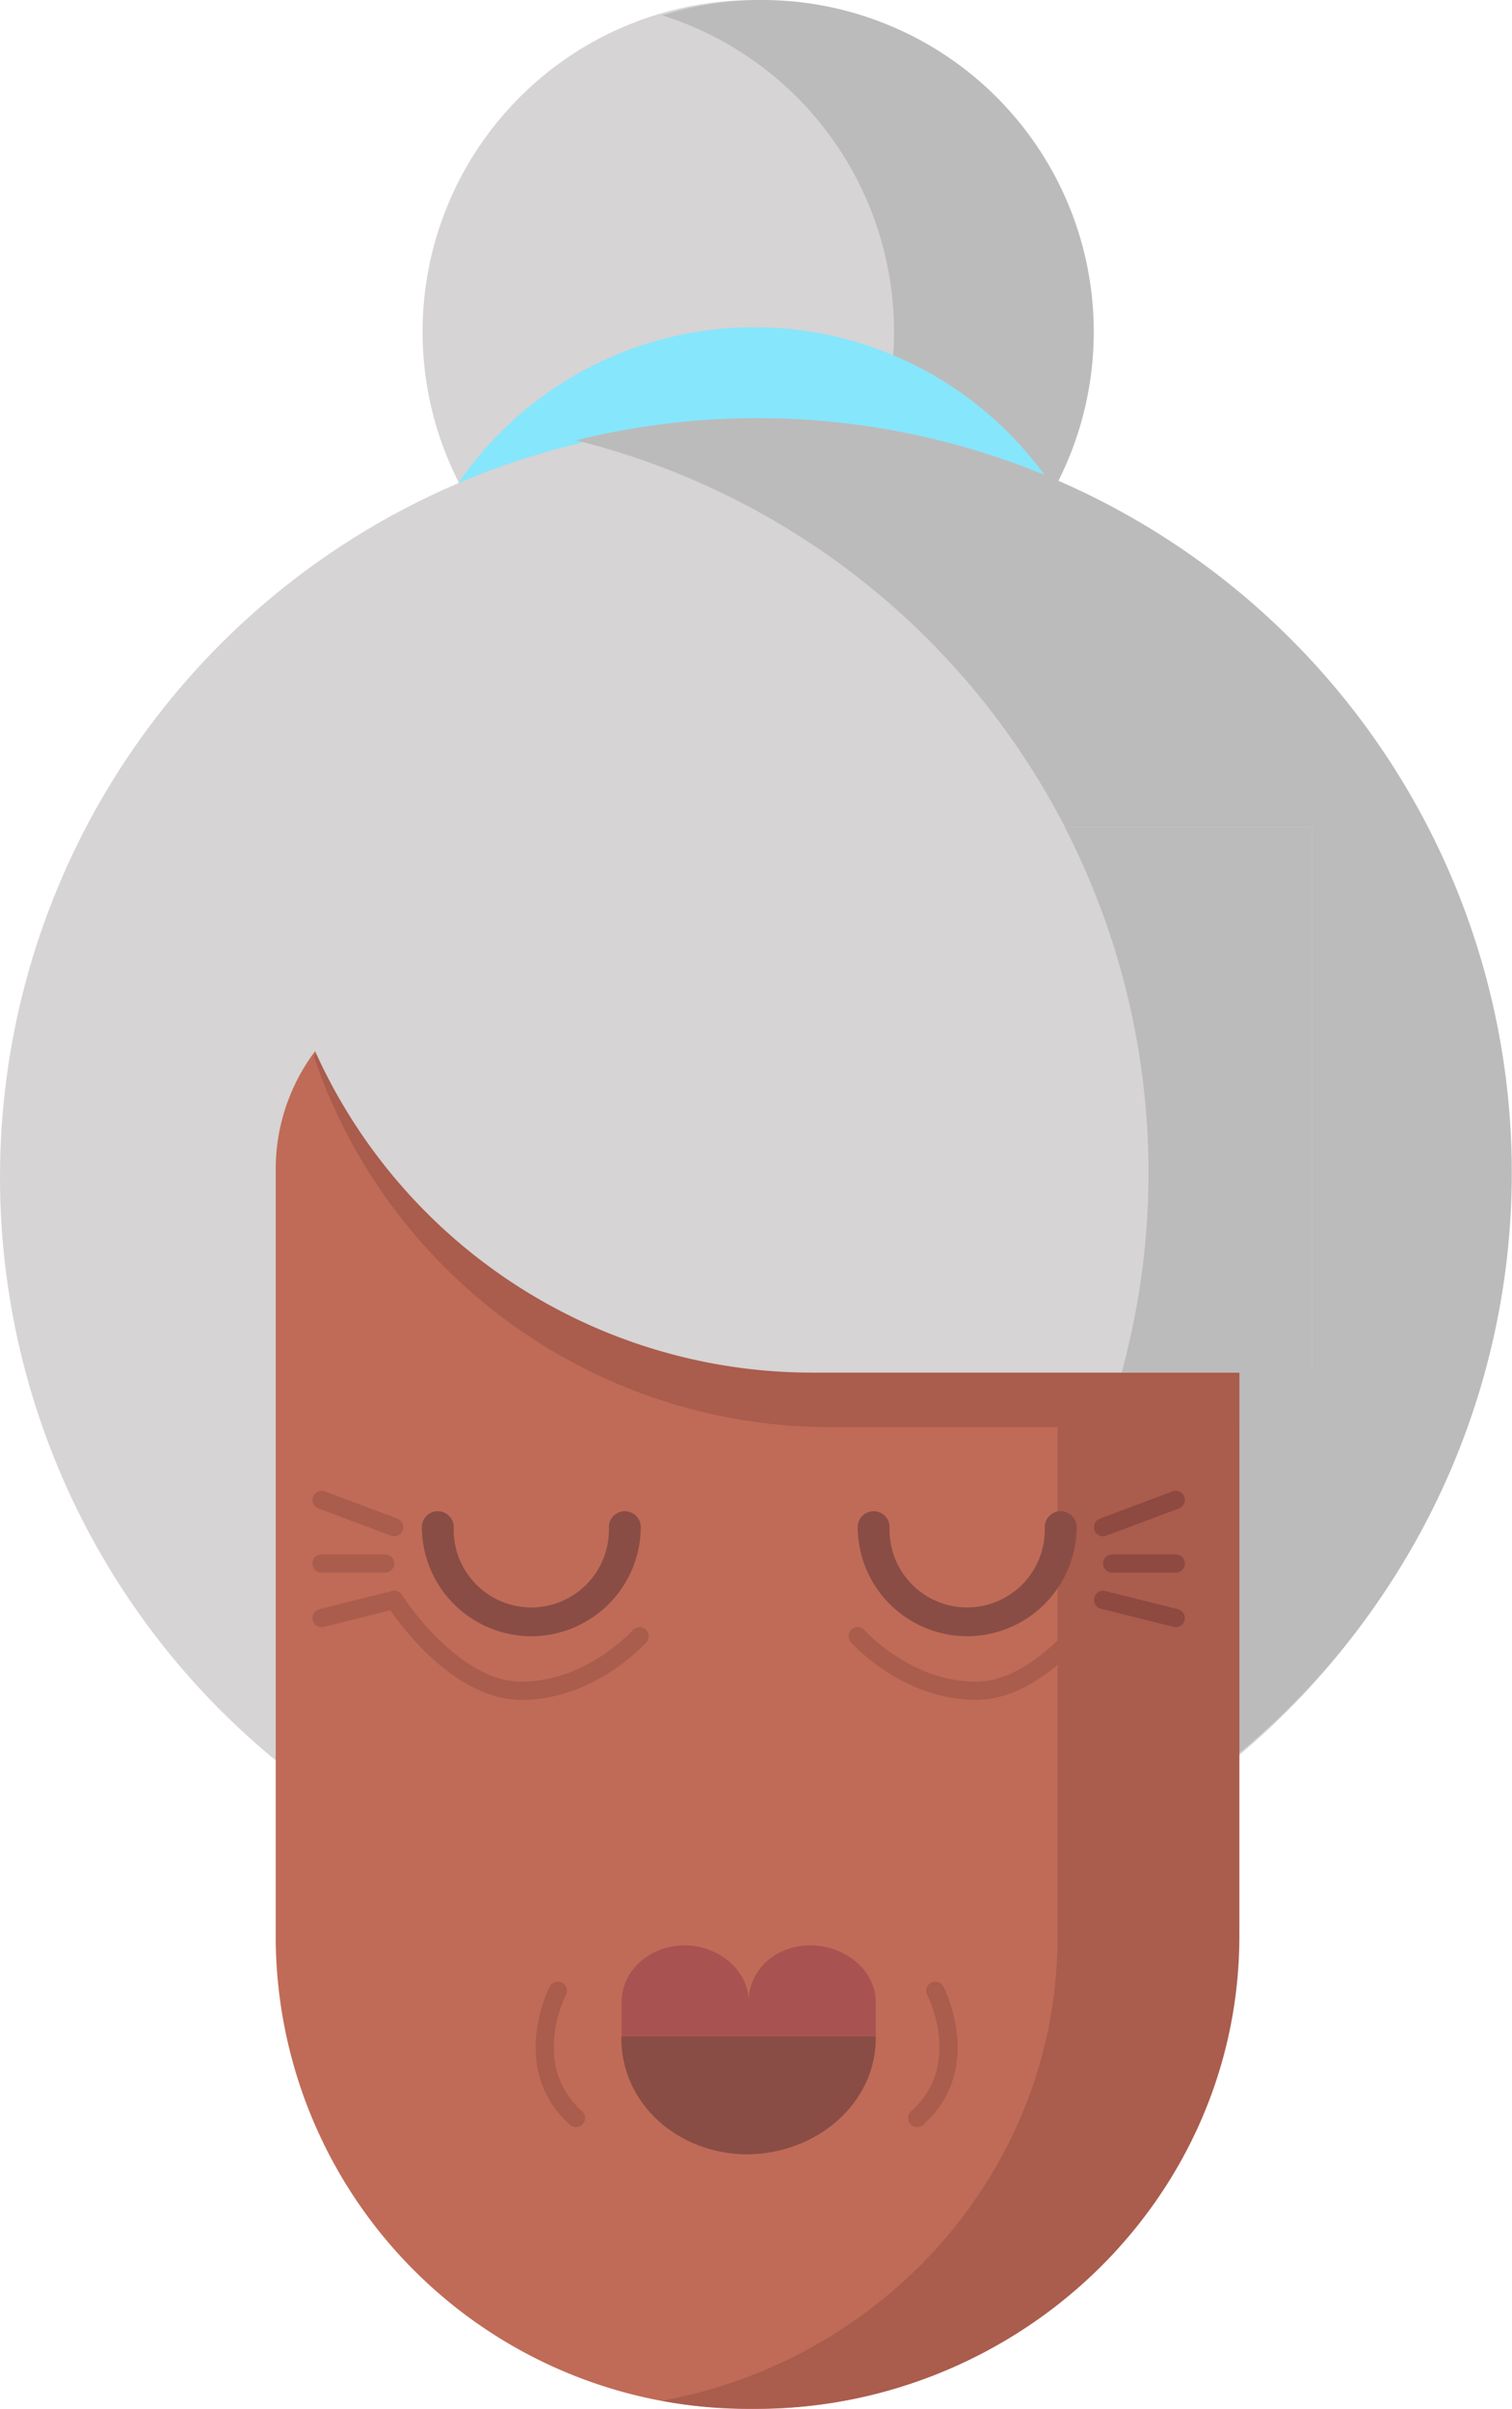 <svg id="Layer_1" data-name="Layer 1" xmlns="http://www.w3.org/2000/svg" viewBox="0 0 166.38 265"><defs><style>.cls-1{fill:#d6d4d4;}.cls-2{fill:#bcbbbb;}.cls-3{fill:#86e6fc;}.cls-4{fill:#c06b57;}.cls-5{fill:#aa5c4d;}.cls-6{fill:#894d45;}.cls-7{fill:#a85351;}.cls-8,.cls-9{fill:none;stroke-linecap:round;stroke-miterlimit:10;stroke-width:2px;}.cls-8{stroke:#aa5c4d;}.cls-9{stroke:#8e4940;}</style></defs><title>cabeça velhinha</title><circle class="cls-1" cx="83" cy="36.5" r="36.5"/><path class="cls-2" d="M83.88,0a36.47,36.47,0,0,0-11,1.69,36.51,36.51,0,0,1,0,69.62A36.5,36.5,0,1,0,83.88,0Z"/><circle class="cls-3" cx="83" cy="75.5" r="39.5"/><circle class="cls-1" cx="83" cy="129.5" r="83"/><path class="cls-2" d="M83.38,46a83.14,83.14,0,0,0-20,2.44,83,83,0,0,1,0,161.12A83,83,0,1,0,83.38,46Z"/><path class="cls-4" d="M52,107h84.37a0,0,0,0,1,0,0V211.86A53.14,53.14,0,0,1,83.24,265H82.34a52,52,0,0,1-52-52V128.62A21.62,21.62,0,0,1,52,107Z"/><path class="cls-5" d="M116.38,107V213c0,25.65-19.07,46.68-43.56,51.1a53.13,53.13,0,0,0,9.53.87h0.89c28.91,0,53.14-23.06,53.14-52V107h-20Z"/><path class="cls-5" d="M34.56,116.28A60,60,0,0,0,91.37,157h45V104H54A21.43,21.43,0,0,0,34.56,116.28Z"/><path class="cls-6" d="M58.42,180a12.06,12.06,0,0,1-12-12,1.75,1.75,0,0,1,3.51,0A8.54,8.54,0,1,0,67,168a1.75,1.75,0,0,1,3.51,0A12.06,12.06,0,0,1,58.42,180Z"/><path class="cls-6" d="M106.38,180a12.06,12.06,0,0,1-12-12,1.75,1.75,0,0,1,3.51,0,8.54,8.54,0,1,0,17.07,0,1.75,1.75,0,1,1,3.51,0A12.06,12.06,0,0,1,106.38,180Z"/><path class="cls-1" d="M29.38,91h115a0,0,0,0,1,0,0v60a0,0,0,0,1,0,0h-55a60,60,0,0,1-60-60v0A0,0,0,0,1,29.38,91Z"/><path class="cls-2" d="M144.38,151V91H117.17a83.06,83.06,0,0,1,6.25,60h21Z"/><path class="cls-6" d="M82.09,237h0.23c-7.74,0-13.95-5.59-13.95-12.78V224h28v0.22C96.37,231.41,89.83,237,82.09,237Z"/><path class="cls-7" d="M75.24,214h0.16c-3.87,0-7,2.74-7,6.26V224h14v-3.74C82.37,216.74,79.11,214,75.24,214Z"/><path class="cls-7" d="M89.09,214h0.08c-3.87,0-6.8,2.74-6.8,6.26V224h14v-3.74C96.37,216.74,93,214,89.09,214Z"/><line class="cls-8" x1="35.38" y1="165" x2="43.38" y2="168"/><line class="cls-8" x1="35.38" y1="172" x2="42.38" y2="172"/><line class="cls-8" x1="43.38" y1="176" x2="35.38" y2="178"/><path class="cls-8" d="M43.38,176s6.33,10,14,10,13-6,13-6"/><path class="cls-8" d="M61.38,219s-4.33,8.33,2,14"/><path class="cls-8" d="M102.93,219s4.33,8.33-2,14"/><path class="cls-8" d="M121.38,176s-6.33,10-14,10-13-6-13-6"/><line class="cls-9" x1="129.38" y1="165" x2="121.38" y2="168"/><line class="cls-9" x1="129.38" y1="172" x2="122.38" y2="172"/><line class="cls-9" x1="121.38" y1="176" x2="129.38" y2="178"/></svg>